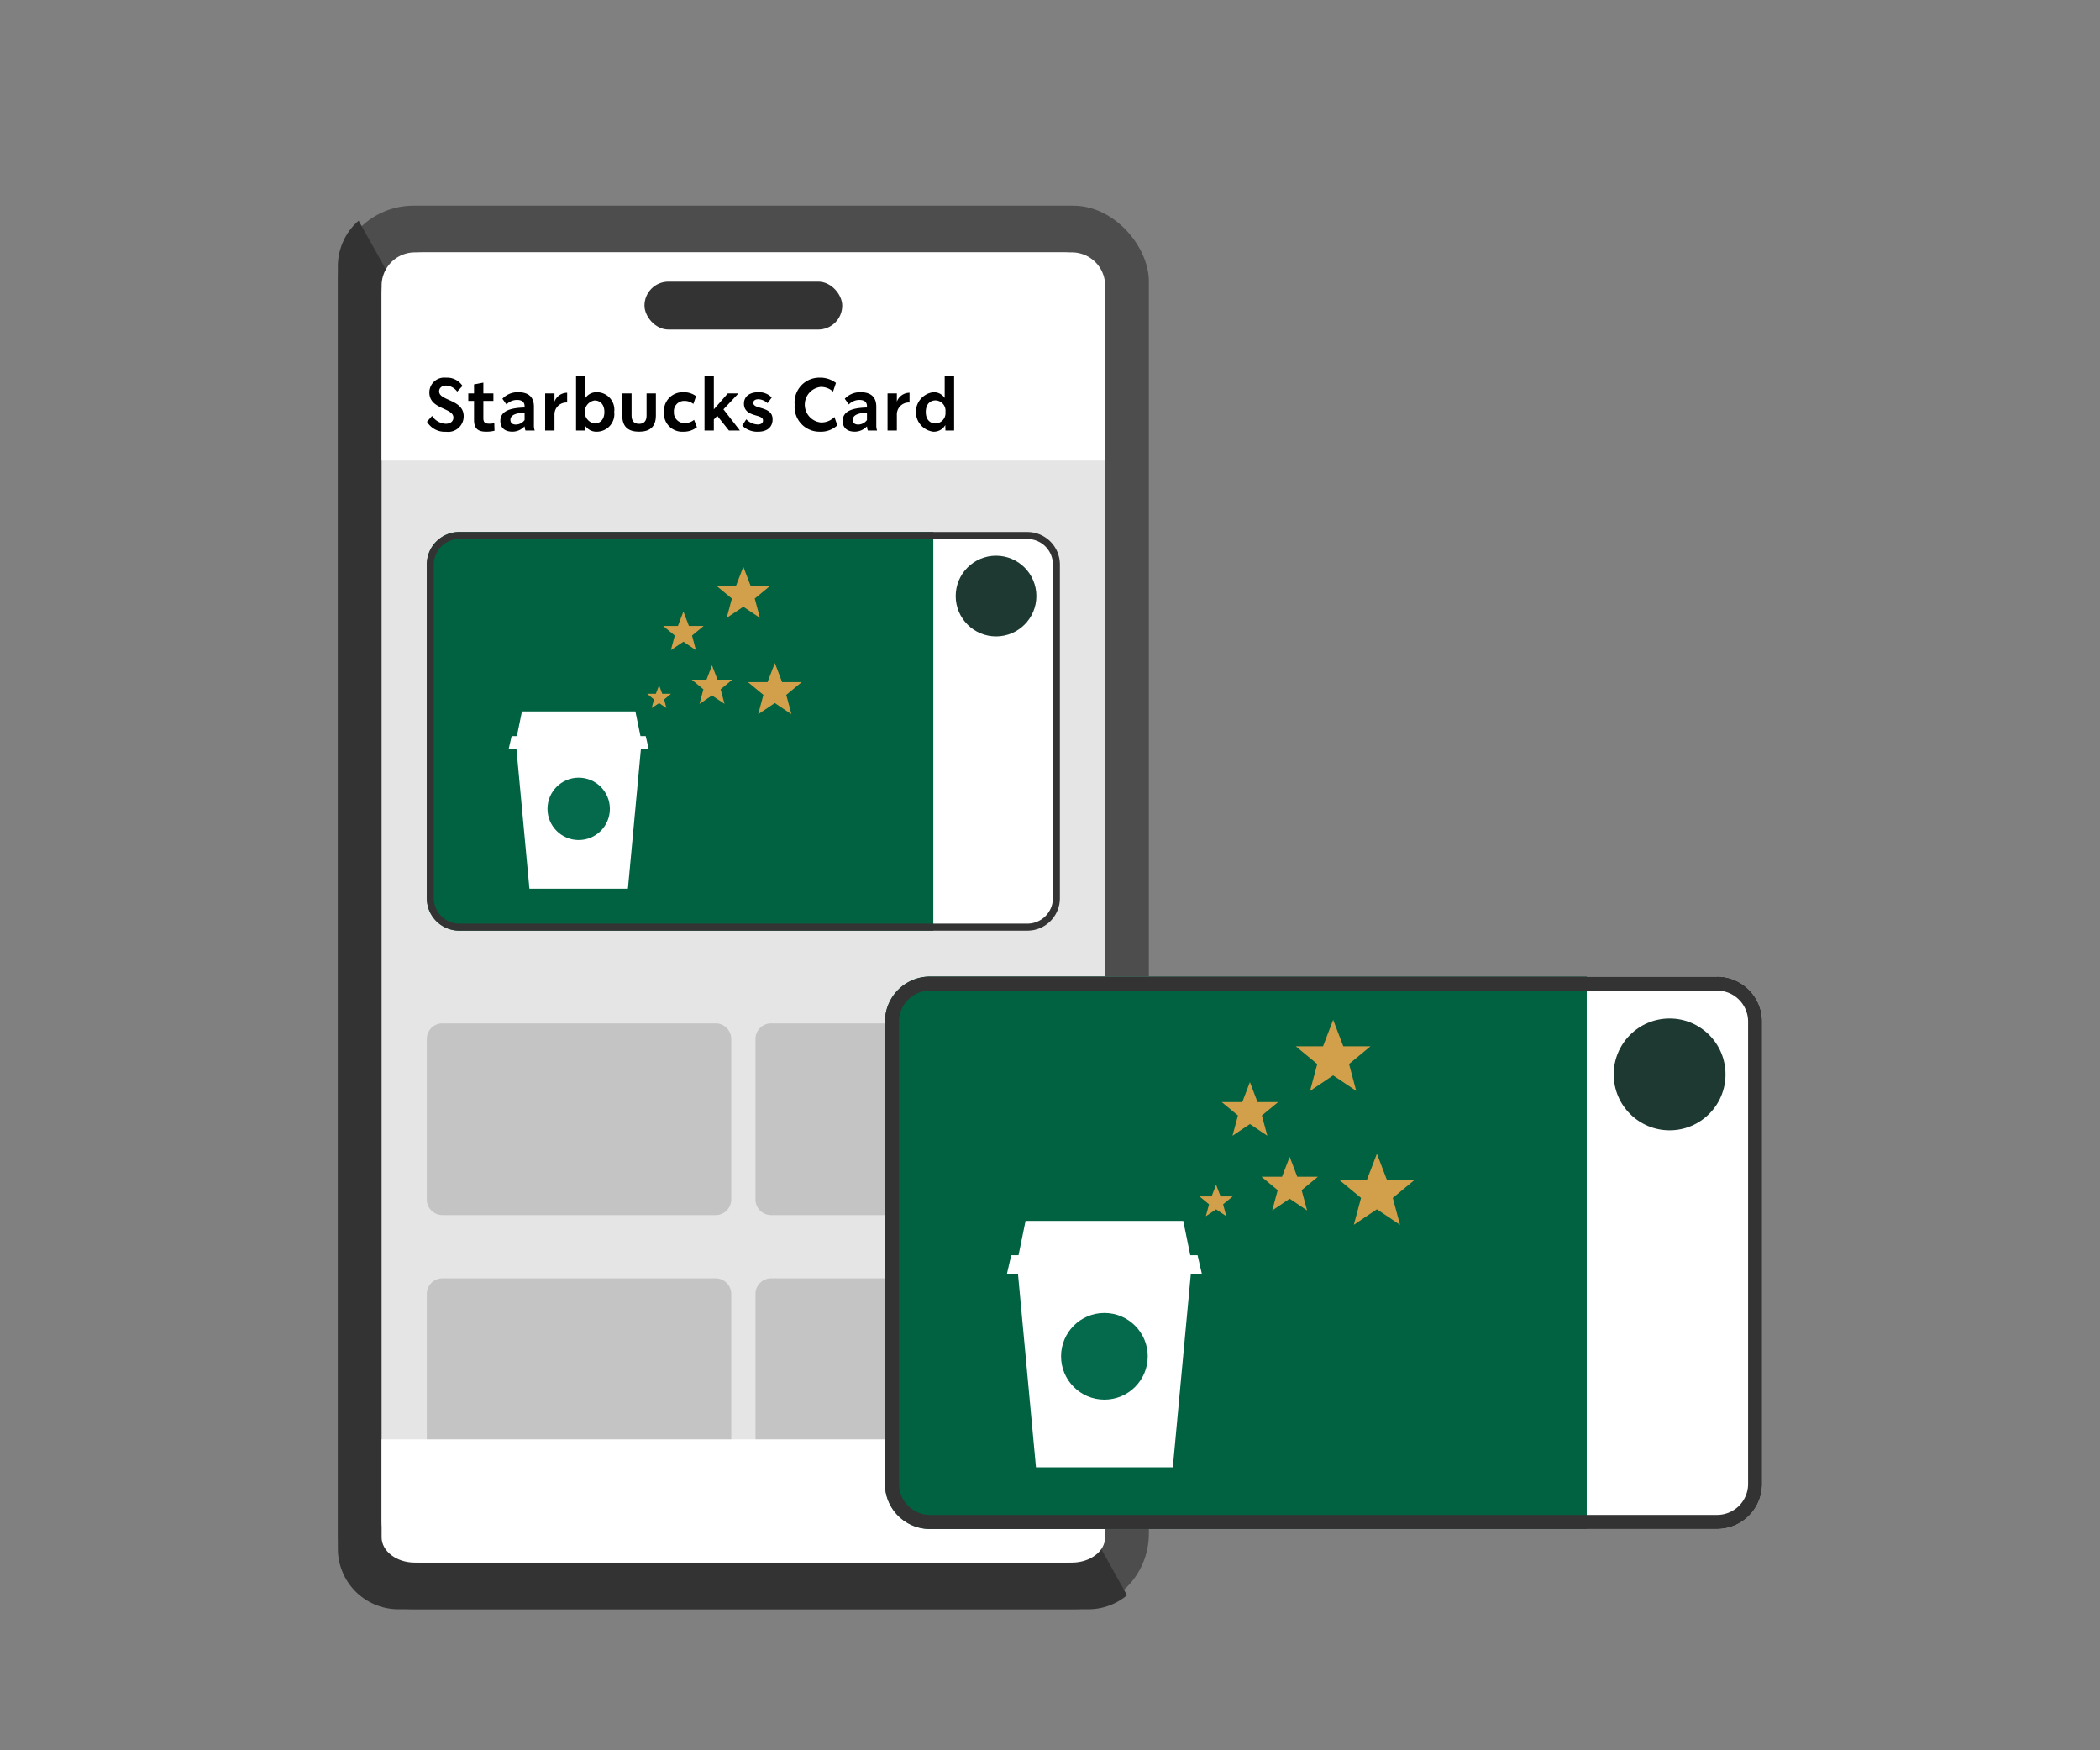 <svg xmlns="http://www.w3.org/2000/svg" width="240" height="200" viewBox="0 0 240 200"><rect x="0" y="0" width="240" height="200" fill="#808080" stroke="none"/><g transform="translate(-233 -6976)"><g transform="translate(184.113 6891.758)"><rect width="92.685" height="160.39" rx="8.635" transform="translate(87.5 107.743)" fill="#4d4d4d"/><path d="M89.874,109.88a6.9,6.9,0,0,0-2.374,5.21V261.632a6.925,6.925,0,0,0,6.925,6.925H173.26a6.9,6.9,0,0,0,4.432-1.606Z" transform="translate(0 -0.423)" fill="#333"/><rect width="82.692" height="149.717" rx="4.744" transform="translate(92.496 113.08)" fill="#e5e5e5"/><path d="M117.571,224.256h15.61a1.786,1.786,0,0,1,1.786,1.787v18.334a1.785,1.785,0,0,1-1.785,1.785H101.961a1.786,1.786,0,0,1-1.787-1.786V226.041a1.786,1.786,0,0,1,1.785-1.785Z" transform="translate(-2.51 -23.075)" fill="#c4c4c4"/><path d="M164.411,224.256h15.61a1.787,1.787,0,0,1,1.787,1.787v18.334a1.786,1.786,0,0,1-1.786,1.785H148.8a1.787,1.787,0,0,1-1.787-1.786V226.041a1.786,1.786,0,0,1,1.786-1.785Z" transform="translate(-11.787 -23.075)" fill="#c4c4c4"/><path d="M117.571,260.586h15.61a1.787,1.787,0,0,1,1.786,1.787v18.334a1.785,1.785,0,0,1-1.785,1.785H101.961a1.786,1.786,0,0,1-1.787-1.786V262.371a1.786,1.786,0,0,1,1.785-1.785Z" transform="translate(-2.51 -30.27)" fill="#c4c4c4"/><path d="M164.411,260.586h15.61a1.787,1.787,0,0,1,1.787,1.787v18.334a1.785,1.785,0,0,1-1.786,1.785H148.8a1.787,1.787,0,0,1-1.787-1.786V262.371a1.786,1.786,0,0,1,1.786-1.785Z" transform="translate(-11.787 -30.27)" fill="#c4c4c4"/><g transform="translate(97.664 145.03)"><path d="M136.352,154.238h32.463a3.715,3.715,0,0,1,3.715,3.715v38.13a3.712,3.712,0,0,1-3.713,3.712H103.889a3.715,3.715,0,0,1-3.715-3.715V157.95a3.713,3.713,0,0,1,3.713-3.712Z" transform="translate(-100.174 -154.238)" fill="#fff"/><circle cx="4.611" cy="4.611" r="4.611" transform="translate(60.446 2.712)" fill="#1e3932"/><path d="M158.062,154.238H103.887a3.713,3.713,0,0,0-3.713,3.712v38.13a3.715,3.715,0,0,0,3.715,3.715h54.173Z" transform="translate(-100.174 -154.238)" fill="#006241"/></g><path d="M176.422,138.19V118.2a3.8,3.8,0,0,0-3.8-3.8H97.534a3.8,3.8,0,0,0-3.8,3.8V138.19Z" transform="translate(-1.234 -1.318)" fill="#fff"/><path d="M176.422,283.532v11.186c0,1.6-1.7,2.893-3.8,2.893H97.534c-2.1,0-3.8-1.3-3.8-2.893V283.532Z" transform="translate(-1.234 -34.815)" fill="#fff"/><path d="M168.815,155.04a2.916,2.916,0,0,1,2.913,2.913v38.13a2.914,2.914,0,0,1-2.911,2.91H103.889a2.916,2.916,0,0,1-2.913-2.913V157.95a2.914,2.914,0,0,1,2.911-2.91h64.928m0-.8H103.887a3.713,3.713,0,0,0-3.713,3.712v38.13a3.715,3.715,0,0,0,3.715,3.715h64.928a3.712,3.712,0,0,0,3.713-3.712v-38.13a3.715,3.715,0,0,0-3.715-3.715Z" transform="translate(-2.51 -9.208)" fill="#333"/><g transform="translate(107.01 165.536)"><g transform="translate(0.35 3.233)"><path d="M127.036,183.839H112.818a.554.554,0,0,0,0,1.107l1.481,15.924h11.255l1.481-15.924a.554.554,0,1,0,0-1.107Z" transform="translate(-112.265 -183.839)" fill="#fff"/><circle cx="3.564" cy="3.564" r="3.564" transform="translate(4.098 4.337)" fill="#05694b"/></g><path d="M127.854,184.148H111.828l.35-1.518h.6l.578-2.822h12.967l.579,2.822h.6Z" transform="translate(-111.828 -179.808)" fill="#fff"/></g><g transform="translate(122.847 160.009)"><path d="M132.569,177.06h-.993l.783.647-.263.978.842-.565.841.565-.263-.978.783-.647h-.993l-.368-.964Z" transform="translate(-131.576 -173.547)" fill="#d2a04a"/><path d="M139.621,174.878h-1.69l1.332,1.1-.447,1.666,1.432-.962,1.432.962-.447-1.666,1.332-1.1h-1.69l-.628-1.642Z" transform="translate(-132.835 -172.98)" fill="#d2a04a"/><path d="M148.178,175.093h-2.24l1.766,1.459-.593,2.209,1.9-1.275,1.9,1.275-.593-2.209,1.766-1.459h-2.239l-.832-2.176Z" transform="translate(-134.42 -172.917)" fill="#d2a04a"/></g><g transform="translate(124.674 149.003)"><path d="M135.544,167.22h-1.69l1.332,1.1-.447,1.666,1.432-.962,1.432.962-.447-1.666,1.332-1.1H136.8l-.628-1.642Z" transform="translate(-133.854 -160.457)" fill="#d2a04a"/><path d="M143.688,161.368h-2.239l1.765,1.459-.593,2.209,1.9-1.275,1.9,1.275-.593-2.209,1.766-1.459h-2.24l-.832-2.176Z" transform="translate(-135.358 -159.192)" fill="#d2a04a"/></g><g transform="translate(97.686 127.197)"><path d="M100.2,137.285l.583-.666a1.981,1.981,0,0,0,1.548.9c.549,0,.89-.283.89-.707,0-.375-.275-.59-.649-.79-.808-.433-2.1-.732-2.1-2.089a1.7,1.7,0,0,1,1.889-1.681,2.112,2.112,0,0,1,1.9.941l-.607.649a1.665,1.665,0,0,0-1.249-.69c-.483,0-.816.257-.816.657,0,.35.258.558.624.749.824.441,2.18.741,2.18,2.1a1.771,1.771,0,0,1-2.006,1.772A2.36,2.36,0,0,1,100.2,137.285Z" transform="translate(-100.201 -132.05)"/><path d="M109.084,138.456a3.989,3.989,0,0,1-.94.108c-1.057,0-1.4-.441-1.4-1.373v-2.147h-.658v-.857h.658v-1.031l1.065-.2v1.231h1.148v.857h-1.148v1.981c0,.524.257.624.7.624a3.363,3.363,0,0,0,.549-.05Z" transform="translate(-101.367 -132.19)"/><path d="M113.528,138.7a1.591,1.591,0,0,1-.1-.482,1.907,1.907,0,0,1-1.39.615c-.765,0-1.381-.349-1.381-1.232,0-1.031.923-1.489,2.771-1.531v-.141c0-.475-.291-.716-.84-.724a1.672,1.672,0,0,0-1.232.516l-.466-.649a2.4,2.4,0,0,1,1.823-.749c.915,0,1.78.35,1.78,1.648v2.138a1.664,1.664,0,0,0,.091.591Zm-.1-1.206v-.824c-1,.017-1.622.266-1.622.816,0,.334.216.533.615.533A1.247,1.247,0,0,0,113.429,137.5Z" transform="translate(-102.272 -132.461)"/><path d="M119.556,134.4v1.115a1.366,1.366,0,0,0-1.448,1.439v1.764h-1.065v-4.244h1.065v.941A1.542,1.542,0,0,1,119.556,134.4Z" transform="translate(-103.537 -132.476)"/><path d="M125.806,136.12a2.007,2.007,0,0,1-1.956,2.255,1.518,1.518,0,0,1-1.415-.774v.641h-.99V132h1.073v2.513a1.539,1.539,0,0,1,1.331-.65A2,2,0,0,1,125.806,136.12Zm-1.124,0c0-.791-.416-1.314-1.132-1.314a1.333,1.333,0,0,0,0,2.63C124.266,137.435,124.683,136.911,124.683,136.12Z" transform="translate(-104.409 -132.001)"/><path d="M128.028,137.02v-2.529h1.065v2.546c0,.582.275.933.857.933s.857-.35.857-.933v-2.546h1.065v2.529c0,1.366-.774,1.848-1.922,1.848S128.028,138.386,128.028,137.02Z" transform="translate(-105.712 -132.494)"/><path d="M136.19,134.325a2.3,2.3,0,0,1,1.448.45l-.308.89a1.64,1.64,0,0,0-1.04-.35,1.172,1.172,0,0,0-1.182,1.265,1.2,1.2,0,0,0,1.224,1.274,1.658,1.658,0,0,0,1.082-.375l.324.84a2.371,2.371,0,0,1-1.539.516,2.09,2.09,0,0,1-2.23-2.255A2.136,2.136,0,0,1,136.19,134.325Z" transform="translate(-106.888 -132.461)"/><path d="M141.207,136.561l-.391.416v1.265h-1.065V132h1.065v3.82l1.6-1.823h1.214l-1.714,1.823,1.881,2.421h-1.257Z" transform="translate(-108.034 -132.001)"/><path d="M145.13,138.137l.458-.716a1.954,1.954,0,0,0,1.315.591c.357,0,.6-.158.6-.449,0-.317-.242-.425-.832-.591-.649-.184-1.348-.458-1.348-1.339,0-.9.757-1.307,1.6-1.307a1.963,1.963,0,0,1,1.573.608l-.474.641a1.67,1.67,0,0,0-1.04-.45c-.358,0-.591.15-.591.408,0,.333.358.449.857.582.724.217,1.348.466,1.348,1.306,0,.949-.69,1.415-1.639,1.415A2.407,2.407,0,0,1,145.13,138.137Z" transform="translate(-109.099 -132.461)"/><path d="M152.6,135.338a2.823,2.823,0,0,1,2.828-3.088,2.956,2.956,0,0,1,1.889.6l-.333.99a2.041,2.041,0,0,0-1.415-.533,2.042,2.042,0,0,0,.017,4.06,2.075,2.075,0,0,0,1.556-.624l.333.957a2.751,2.751,0,0,1-2.014.724A2.834,2.834,0,0,1,152.6,135.338Z" transform="translate(-110.578 -132.05)"/><path d="M162.319,138.7a1.59,1.59,0,0,1-.1-.482,1.907,1.907,0,0,1-1.39.615c-.765,0-1.381-.349-1.381-1.232,0-1.031.923-1.489,2.771-1.531v-.141c0-.475-.291-.716-.84-.724a1.672,1.672,0,0,0-1.232.516l-.466-.649a2.4,2.4,0,0,1,1.823-.749c.915,0,1.78.35,1.78,1.648v2.138a1.664,1.664,0,0,0,.091.591Zm-.1-1.206v-.824c-1,.017-1.622.266-1.622.816,0,.334.216.533.615.533A1.247,1.247,0,0,0,162.22,137.5Z" transform="translate(-111.935 -132.461)"/><path d="M168.347,134.4v1.115a1.366,1.366,0,0,0-1.448,1.439v1.764h-1.065v-4.244H166.9v.941A1.542,1.542,0,0,1,168.347,134.4Z" transform="translate(-113.199 -132.476)"/><path d="M174.242,132v6.241h-.99l-.017-.624a1.5,1.5,0,0,1-1.4.757,2.277,2.277,0,0,1,0-4.51,1.5,1.5,0,0,1,1.331.658V132Zm-.99,4.119a1.184,1.184,0,0,0-1.115-1.323c-.715,0-1.132.524-1.132,1.323s.416,1.315,1.132,1.315A1.18,1.18,0,0,0,173.252,136.12Z" transform="translate(-113.999 -132.001)"/></g><g transform="translate(150.027 195.833)"><path d="M215.592,217.588h44.977a5.146,5.146,0,0,1,5.147,5.147v52.827a5.144,5.144,0,0,1-5.144,5.144H170.615a5.146,5.146,0,0,1-5.147-5.147V222.732a5.144,5.144,0,0,1,5.144-5.144Z" transform="translate(-165.468 -217.588)" fill="#fff"/><circle cx="6.389" cy="6.389" r="6.389" transform="translate(83.284 4.79)" fill="#1e3932"/><path d="M245.67,217.588H170.612a5.144,5.144,0,0,0-5.144,5.144v52.827a5.147,5.147,0,0,0,5.147,5.147H245.67Z" transform="translate(-165.468 -217.588)" fill="#006241"/><path d="M260.568,219.192a3.547,3.547,0,0,1,3.543,3.543v52.827a3.544,3.544,0,0,1-3.54,3.54H170.615a3.547,3.547,0,0,1-3.543-3.543V222.732a3.544,3.544,0,0,1,3.54-3.54h89.957m0-1.6H170.612a5.144,5.144,0,0,0-5.144,5.144v52.827a5.146,5.146,0,0,0,5.147,5.147h89.957a5.144,5.144,0,0,0,5.144-5.144V222.735a5.146,5.146,0,0,0-5.147-5.147Z" transform="translate(-165.468 -217.588)" fill="#333"/><g transform="translate(13.942 27.919)"><g transform="translate(0.487 4.493)"><path d="M203.987,258H184.23a.769.769,0,1,0,0,1.539l2.058,22.128h15.64l2.059-22.128a.769.769,0,0,0,0-1.539Z" transform="translate(-183.46 -258.004)" fill="#fff"/><circle cx="4.953" cy="4.953" r="4.953" transform="translate(5.695 6.026)" fill="#05694b"/></g><path d="M205.123,258.433h-22.27l.487-2.11h.835l.8-3.922H203l.8,3.922h.835Z" transform="translate(-182.853 -252.402)" fill="#fff"/></g><g transform="translate(35.948 20.24)"><path d="M211.674,248.584h-1.38l1.088.9-.366,1.361,1.17-.786,1.169.786-.365-1.361,1.087-.9H212.7l-.512-1.34Z" transform="translate(-210.294 -243.702)" fill="#d2a04a"/><path d="M221.473,245.551h-2.347l1.851,1.529-.622,2.315,1.99-1.337,1.99,1.337-.621-2.315,1.851-1.529h-2.348l-.872-2.28Z" transform="translate(-212.043 -242.915)" fill="#d2a04a"/><path d="M233.364,245.85h-3.112l2.454,2.028-.824,3.069,2.638-1.772,2.638,1.772-.824-3.069,2.454-2.028h-3.112l-1.156-3.023Z" transform="translate(-214.247 -242.827)" fill="#d2a04a"/></g><g transform="translate(38.487 4.946)"><path d="M215.808,234.91H213.46l1.851,1.529-.621,2.315,1.99-1.337,1.99,1.337-.622-2.315,1.851-1.529h-2.347l-.873-2.281Z" transform="translate(-213.46 -225.512)" fill="#d2a04a"/><path d="M227.126,226.778h-3.112l2.453,2.027-.824,3.069,2.638-1.772,2.638,1.772L230.1,228.8l2.453-2.027h-3.112l-1.156-3.023Z" transform="translate(-215.55 -223.755)" fill="#d2a04a"/></g></g><rect width="22.602" height="5.474" rx="2.737" transform="translate(122.541 116.425)" fill="#333"/></g><rect width="240" height="200" transform="translate(233 6976)" fill="none"/></g></svg>